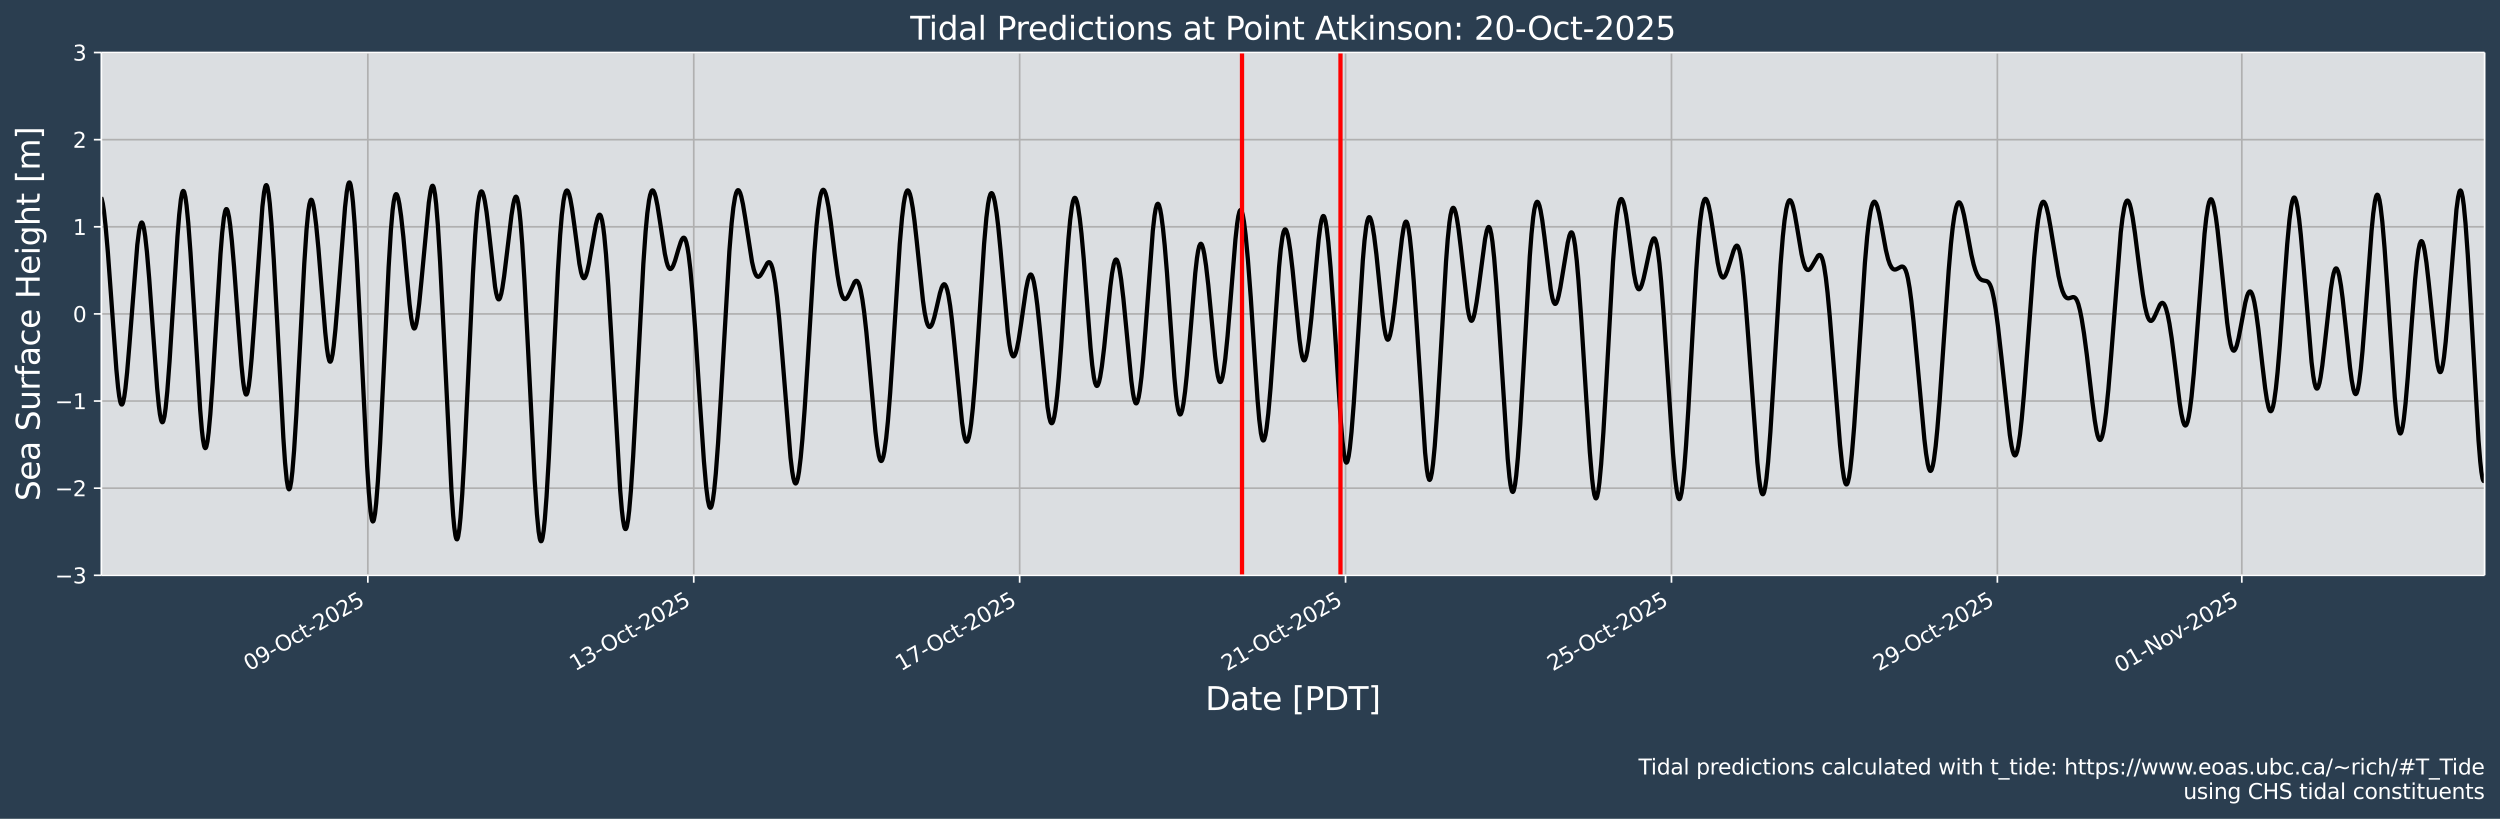 <?xml version="1.0" encoding="UTF-8"?>
<!DOCTYPE svg  PUBLIC '-//W3C//DTD SVG 1.1//EN'  'http://www.w3.org/Graphics/SVG/1.1/DTD/svg11.dtd'>
<svg width="1170.7pt" height="383.43pt" version="1.1" viewBox="0 0 1170.7 383.43" xmlns="http://www.w3.org/2000/svg" xmlns:xlink="http://www.w3.org/1999/xlink">
 <defs>
  <style type="text/css">*{stroke-linejoin: round; stroke-linecap: butt}</style>
 </defs>
 <g id="figure_1">
  <g id="patch_1">
   <path d="m0 383.43h1170.7v-383.43h-1170.7z" fill="#2b3e50"/>
  </g>
  <g id="axes_1">
   <g id="patch_2">
    <path d="m47.459 269.4h1116v-244.8h-1116z" fill="#dbdee1"/>
   </g>
   <g id="matplotlib.axis_1">
    <g id="xtick_1">
     <g id="line2d_1">
      <path d="m172.25 269.4v-244.8" clip-path="url(#p221ceba62b)" fill="none" stroke="#b0b0b0" stroke-linecap="square" stroke-width=".8"/>
     </g>
     <g id="line2d_2">
      <defs>
       <path id="m3fd76a25b7" d="m0 0v3.5" stroke="#fff" stroke-width=".8"/>
      </defs>
      <use x="172.254" y="269.398" fill="#ffffff" stroke="#ffffff" stroke-width=".8" xlink:href="#m3fd76a25b7"/>
     </g>
     <g id="text_1">
      <!-- 09-Oct-2025 -->
      <g transform="translate(116.69 314.46) rotate(-30) scale(.1 -.1)" fill="#fff">
       <defs>
        <path id="DejaVuSans-30" transform="scale(.016)" d="m2034 4250q-487 0-733-480-245-479-245-1442 0-959 245-1439 246-480 733-480 491 0 736 480 246 480 246 1439 0 963-246 1442-245 480-736 480zm0 500q785 0 1199-621 414-620 414-1801 0-1178-414-1799-414-620-1199-620-784 0-1198 620-414 621-414 1799 0 1181 414 1801 414 621 1198 621z"/>
        <path id="DejaVuSans-39" transform="scale(.016)" d="m703 97v575q238-113 481-172 244-59 479-59 625 0 954 420 330 420 377 1277-181-269-460-413-278-144-615-144-700 0-1108 423-408 424-408 1159 0 718 425 1152 425 435 1131 435 810 0 1236-621 427-620 427-1801 0-1103-524-1761-523-658-1407-658-238 0-482 47-243 47-506 141zm1256 1978q425 0 673 290 249 291 249 798 0 503-249 795-248 292-673 292t-673-292-248-795q0-507 248-798 248-290 673-290z"/>
        <path id="DejaVuSans-2d" transform="scale(.016)" d="m313 2009h1684v-512h-1684v512z"/>
        <path id="DejaVuSans-4f" transform="scale(.016)" d="m2522 4238q-688 0-1093-513-404-512-404-1397 0-881 404-1394 405-512 1093-512 687 0 1089 512 402 513 402 1394 0 885-402 1397-402 513-1089 513zm0 512q981 0 1568-658 588-658 588-1764 0-1103-588-1761-587-658-1568-658-984 0-1574 656-589 657-589 1763t589 1764q590 658 1574 658z"/>
        <path id="DejaVuSans-63" transform="scale(.016)" d="m3122 3366v-538q-244 135-489 202t-495 67q-560 0-870-355-309-354-309-995t309-996q310-354 870-354 250 0 495 67t489 202v-532q-241-112-499-168-257-57-548-57-791 0-1257 497-465 497-465 1341 0 856 470 1346 471 491 1290 491 265 0 518-55 253-54 491-163z"/>
        <path id="DejaVuSans-74" transform="scale(.016)" d="m1172 4494v-994h1184v-447h-1184v-1900q0-428 117-550t477-122h590v-481h-590q-666 0-919 248-253 249-253 905v1900h-422v447h422v994h578z"/>
        <path id="DejaVuSans-32" transform="scale(.016)" d="m1228 531h2203v-531h-2962v531q359 372 979 998 621 627 780 809 303 340 423 576 121 236 121 464 0 372-261 606-261 235-680 235-297 0-627-103-329-103-704-313v638q381 153 712 231 332 78 607 78 725 0 1156-363 431-362 431-968 0-288-108-546-107-257-392-607-78-91-497-524-418-433-1181-1211z"/>
        <path id="DejaVuSans-35" transform="scale(.016)" d="m691 4666h2478v-532h-1900v-1143q137 47 274 70 138 23 276 23 781 0 1237-428 457-428 457-1159 0-753-469-1171-469-417-1322-417-294 0-599 50-304 50-629 150v635q281-153 581-228t634-75q541 0 856 284 316 284 316 772 0 487-316 771-315 285-856 285-253 0-505-56-251-56-513-175v2344z"/>
       </defs>
       <use xlink:href="#DejaVuSans-30"/>
       <use transform="translate(63.623)" xlink:href="#DejaVuSans-39"/>
       <use transform="translate(127.25)" xlink:href="#DejaVuSans-2d"/>
       <use transform="translate(166.08)" xlink:href="#DejaVuSans-4f"/>
       <use transform="translate(244.79)" xlink:href="#DejaVuSans-63"/>
       <use transform="translate(299.77)" xlink:href="#DejaVuSans-74"/>
       <use transform="translate(338.98)" xlink:href="#DejaVuSans-2d"/>
       <use transform="translate(375.06)" xlink:href="#DejaVuSans-32"/>
       <use transform="translate(438.69)" xlink:href="#DejaVuSans-30"/>
       <use transform="translate(502.31)" xlink:href="#DejaVuSans-32"/>
       <use transform="translate(565.93)" xlink:href="#DejaVuSans-35"/>
      </g>
     </g>
    </g>
    <g id="xtick_2">
     <g id="line2d_3">
      <path d="m324.87 269.4v-244.8" clip-path="url(#p221ceba62b)" fill="none" stroke="#b0b0b0" stroke-linecap="square" stroke-width=".8"/>
     </g>
     <g id="line2d_4">
      <use x="324.87" y="269.398" fill="#ffffff" stroke="#ffffff" stroke-width=".8" xlink:href="#m3fd76a25b7"/>
     </g>
     <g id="text_2">
      <!-- 13-Oct-2025 -->
      <g transform="translate(269.31 314.46) rotate(-30) scale(.1 -.1)" fill="#fff">
       <defs>
        <path id="DejaVuSans-31" transform="scale(.016)" d="m794 531h1031v3560l-1122-225v575l1116 225h631v-4135h1031v-531h-2687v531z"/>
        <path id="DejaVuSans-33" transform="scale(.016)" d="m2597 2516q453-97 707-404 255-306 255-756 0-690-475-1069-475-378-1350-378-293 0-604 58t-642 174v609q262-153 574-231 313-78 654-78 593 0 904 234t311 681q0 413-289 645-289 233-804 233h-544v519h569q465 0 712 186t247 536q0 359-255 551-254 193-729 193-260 0-557-57-297-56-653-174v562q360 100 674 150t592 50q719 0 1137-327 419-326 419-882 0-388-222-655t-631-370z"/>
       </defs>
       <use xlink:href="#DejaVuSans-31"/>
       <use transform="translate(63.623)" xlink:href="#DejaVuSans-33"/>
       <use transform="translate(127.25)" xlink:href="#DejaVuSans-2d"/>
       <use transform="translate(166.08)" xlink:href="#DejaVuSans-4f"/>
       <use transform="translate(244.79)" xlink:href="#DejaVuSans-63"/>
       <use transform="translate(299.77)" xlink:href="#DejaVuSans-74"/>
       <use transform="translate(338.98)" xlink:href="#DejaVuSans-2d"/>
       <use transform="translate(375.06)" xlink:href="#DejaVuSans-32"/>
       <use transform="translate(438.69)" xlink:href="#DejaVuSans-30"/>
       <use transform="translate(502.31)" xlink:href="#DejaVuSans-32"/>
       <use transform="translate(565.93)" xlink:href="#DejaVuSans-35"/>
      </g>
     </g>
    </g>
    <g id="xtick_3">
     <g id="line2d_5">
      <path d="m477.49 269.4v-244.8" clip-path="url(#p221ceba62b)" fill="none" stroke="#b0b0b0" stroke-linecap="square" stroke-width=".8"/>
     </g>
     <g id="line2d_6">
      <use x="477.485" y="269.398" fill="#ffffff" stroke="#ffffff" stroke-width=".8" xlink:href="#m3fd76a25b7"/>
     </g>
     <g id="text_3">
      <!-- 17-Oct-2025 -->
      <g transform="translate(421.92 314.46) rotate(-30) scale(.1 -.1)" fill="#fff">
       <defs>
        <path id="DejaVuSans-37" transform="scale(.016)" d="m525 4666h3e3v-269l-1694-4397h-659l1594 4134h-2241v532z"/>
       </defs>
       <use xlink:href="#DejaVuSans-31"/>
       <use transform="translate(63.623)" xlink:href="#DejaVuSans-37"/>
       <use transform="translate(127.25)" xlink:href="#DejaVuSans-2d"/>
       <use transform="translate(166.08)" xlink:href="#DejaVuSans-4f"/>
       <use transform="translate(244.79)" xlink:href="#DejaVuSans-63"/>
       <use transform="translate(299.77)" xlink:href="#DejaVuSans-74"/>
       <use transform="translate(338.98)" xlink:href="#DejaVuSans-2d"/>
       <use transform="translate(375.06)" xlink:href="#DejaVuSans-32"/>
       <use transform="translate(438.69)" xlink:href="#DejaVuSans-30"/>
       <use transform="translate(502.31)" xlink:href="#DejaVuSans-32"/>
       <use transform="translate(565.93)" xlink:href="#DejaVuSans-35"/>
      </g>
     </g>
    </g>
    <g id="xtick_4">
     <g id="line2d_7">
      <path d="m630.1 269.4v-244.8" clip-path="url(#p221ceba62b)" fill="none" stroke="#b0b0b0" stroke-linecap="square" stroke-width=".8"/>
     </g>
     <g id="line2d_8">
      <use x="630.1" y="269.398" fill="#ffffff" stroke="#ffffff" stroke-width=".8" xlink:href="#m3fd76a25b7"/>
     </g>
     <g id="text_4">
      <!-- 21-Oct-2025 -->
      <g transform="translate(574.54 314.46) rotate(-30) scale(.1 -.1)" fill="#fff">
       <use xlink:href="#DejaVuSans-32"/>
       <use transform="translate(63.623)" xlink:href="#DejaVuSans-31"/>
       <use transform="translate(127.25)" xlink:href="#DejaVuSans-2d"/>
       <use transform="translate(166.08)" xlink:href="#DejaVuSans-4f"/>
       <use transform="translate(244.79)" xlink:href="#DejaVuSans-63"/>
       <use transform="translate(299.77)" xlink:href="#DejaVuSans-74"/>
       <use transform="translate(338.98)" xlink:href="#DejaVuSans-2d"/>
       <use transform="translate(375.06)" xlink:href="#DejaVuSans-32"/>
       <use transform="translate(438.69)" xlink:href="#DejaVuSans-30"/>
       <use transform="translate(502.31)" xlink:href="#DejaVuSans-32"/>
       <use transform="translate(565.93)" xlink:href="#DejaVuSans-35"/>
      </g>
     </g>
    </g>
    <g id="xtick_5">
     <g id="line2d_9">
      <path d="m782.72 269.4v-244.8" clip-path="url(#p221ceba62b)" fill="none" stroke="#b0b0b0" stroke-linecap="square" stroke-width=".8"/>
     </g>
     <g id="line2d_10">
      <use x="782.716" y="269.398" fill="#ffffff" stroke="#ffffff" stroke-width=".8" xlink:href="#m3fd76a25b7"/>
     </g>
     <g id="text_5">
      <!-- 25-Oct-2025 -->
      <g transform="translate(727.15 314.46) rotate(-30) scale(.1 -.1)" fill="#fff">
       <use xlink:href="#DejaVuSans-32"/>
       <use transform="translate(63.623)" xlink:href="#DejaVuSans-35"/>
       <use transform="translate(127.25)" xlink:href="#DejaVuSans-2d"/>
       <use transform="translate(166.08)" xlink:href="#DejaVuSans-4f"/>
       <use transform="translate(244.79)" xlink:href="#DejaVuSans-63"/>
       <use transform="translate(299.77)" xlink:href="#DejaVuSans-74"/>
       <use transform="translate(338.98)" xlink:href="#DejaVuSans-2d"/>
       <use transform="translate(375.06)" xlink:href="#DejaVuSans-32"/>
       <use transform="translate(438.69)" xlink:href="#DejaVuSans-30"/>
       <use transform="translate(502.31)" xlink:href="#DejaVuSans-32"/>
       <use transform="translate(565.93)" xlink:href="#DejaVuSans-35"/>
      </g>
     </g>
    </g>
    <g id="xtick_6">
     <g id="line2d_11">
      <path d="m935.33 269.4v-244.8" clip-path="url(#p221ceba62b)" fill="none" stroke="#b0b0b0" stroke-linecap="square" stroke-width=".8"/>
     </g>
     <g id="line2d_12">
      <use x="935.331" y="269.398" fill="#ffffff" stroke="#ffffff" stroke-width=".8" xlink:href="#m3fd76a25b7"/>
     </g>
     <g id="text_6">
      <!-- 29-Oct-2025 -->
      <g transform="translate(879.77 314.46) rotate(-30) scale(.1 -.1)" fill="#fff">
       <use xlink:href="#DejaVuSans-32"/>
       <use transform="translate(63.623)" xlink:href="#DejaVuSans-39"/>
       <use transform="translate(127.25)" xlink:href="#DejaVuSans-2d"/>
       <use transform="translate(166.08)" xlink:href="#DejaVuSans-4f"/>
       <use transform="translate(244.79)" xlink:href="#DejaVuSans-63"/>
       <use transform="translate(299.77)" xlink:href="#DejaVuSans-74"/>
       <use transform="translate(338.98)" xlink:href="#DejaVuSans-2d"/>
       <use transform="translate(375.06)" xlink:href="#DejaVuSans-32"/>
       <use transform="translate(438.69)" xlink:href="#DejaVuSans-30"/>
       <use transform="translate(502.31)" xlink:href="#DejaVuSans-32"/>
       <use transform="translate(565.93)" xlink:href="#DejaVuSans-35"/>
      </g>
     </g>
    </g>
    <g id="xtick_7">
     <g id="line2d_13">
      <path d="m1049.8 269.4v-244.8" clip-path="url(#p221ceba62b)" fill="none" stroke="#b0b0b0" stroke-linecap="square" stroke-width=".8"/>
     </g>
     <g id="line2d_14">
      <use x="1049.793" y="269.398" fill="#ffffff" stroke="#ffffff" stroke-width=".8" xlink:href="#m3fd76a25b7"/>
     </g>
     <g id="text_7">
      <!-- 01-Nov-2025 -->
      <g transform="translate(992.77 315.3) rotate(-30) scale(.1 -.1)" fill="#fff">
       <defs>
        <path id="DejaVuSans-4e" transform="scale(.016)" d="m628 4666h850l2069-3903v3903h612v-4666h-850l-2068 3903v-3903h-613v4666z"/>
        <path id="DejaVuSans-6f" transform="scale(.016)" d="m1959 3097q-462 0-731-361t-269-989 267-989q268-361 733-361 460 0 728 362 269 363 269 988 0 622-269 986-268 364-728 364zm0 487q750 0 1178-488 429-487 429-1349 0-859-429-1349-428-489-1178-489-753 0-1180 489-426 490-426 1349 0 862 426 1349 427 488 1180 488z"/>
        <path id="DejaVuSans-76" transform="scale(.016)" d="m191 3500h609l1094-2937 1094 2937h609l-1313-3500h-781l-1312 3500z"/>
       </defs>
       <use xlink:href="#DejaVuSans-30"/>
       <use transform="translate(63.623)" xlink:href="#DejaVuSans-31"/>
       <use transform="translate(127.25)" xlink:href="#DejaVuSans-2d"/>
       <use transform="translate(163.33)" xlink:href="#DejaVuSans-4e"/>
       <use transform="translate(238.13)" xlink:href="#DejaVuSans-6f"/>
       <use transform="translate(299.32)" xlink:href="#DejaVuSans-76"/>
       <use transform="translate(355.87)" xlink:href="#DejaVuSans-2d"/>
       <use transform="translate(391.96)" xlink:href="#DejaVuSans-32"/>
       <use transform="translate(455.58)" xlink:href="#DejaVuSans-30"/>
       <use transform="translate(519.2)" xlink:href="#DejaVuSans-32"/>
       <use transform="translate(582.82)" xlink:href="#DejaVuSans-35"/>
      </g>
     </g>
    </g>
    <g id="text_8">
     <!-- Date [PDT] -->
     <g transform="translate(564.42 332.5) scale(.15 -.15)" fill="#fff">
      <defs>
       <path id="BitstreamVeraSans-Roman-44" transform="scale(.016)" d="m1259 4147v-3628h763q966 0 1414 437 448 438 448 1382 0 937-448 1373t-1414 436h-763zm-631 519h1297q1356 0 1990-564 635-564 635-1764 0-1207-638-1773-637-565-1987-565h-1297v4666z"/>
       <path id="BitstreamVeraSans-Roman-61" transform="scale(.016)" d="m2194 1759q-697 0-966-159t-269-544q0-306 202-486 202-179 548-179 479 0 768 339t289 901v128h-572zm1147 238v-1997h-575v531q-197-318-491-470t-719-152q-537 0-855 302-317 302-317 808 0 590 395 890 396 300 1180 300h807v57q0 397-261 614t-733 217q-300 0-585-72-284-72-546-216v532q315 122 612 182 297 61 578 61 760 0 1135-394 375-393 375-1193z"/>
       <path id="BitstreamVeraSans-Roman-74" transform="scale(.016)" d="m1172 4494v-994h1184v-447h-1184v-1900q0-428 117-550t477-122h590v-481h-590q-666 0-919 248-253 249-253 905v1900h-422v447h422v994h578z"/>
       <path id="BitstreamVeraSans-Roman-65" transform="scale(.016)" d="m3597 1894v-281h-2644q38-594 358-905t892-311q331 0 642 81t618 244v-544q-310-131-635-200t-659-69q-838 0-1327 487-489 488-489 1320 0 859 464 1363 464 505 1252 505 706 0 1117-455 411-454 411-1235zm-575 169q-6 471-264 752-258 282-683 282-481 0-770-272t-333-766l2050 4z"/>
       <path id="BitstreamVeraSans-Roman-5b" transform="scale(.016)" d="m550 4863h1325v-447h-750v-4813h750v-447h-1325v5707z"/>
       <path id="BitstreamVeraSans-Roman-50" transform="scale(.016)" d="m1259 4147v-1753h794q441 0 681 228 241 228 241 650 0 419-241 647-240 228-681 228h-794zm-631 519h1425q785 0 1186-355 402-355 402-1039 0-691-402-1044-401-353-1186-353h-794v-1875h-631v4666z"/>
       <path id="BitstreamVeraSans-Roman-54" transform="scale(.016)" d="m-19 4666h3947v-532h-1656v-4134h-634v4134h-1657v532z"/>
       <path id="BitstreamVeraSans-Roman-5d" transform="scale(.016)" d="m1947 4863v-5707h-1325v447h747v4813h-747v447h1325z"/>
      </defs>
      <use xlink:href="#BitstreamVeraSans-Roman-44"/>
      <use transform="translate(77.002)" xlink:href="#BitstreamVeraSans-Roman-61"/>
      <use transform="translate(138.28)" xlink:href="#BitstreamVeraSans-Roman-74"/>
      <use transform="translate(177.49)" xlink:href="#BitstreamVeraSans-Roman-65"/>
      <use transform="translate(239.01)" xlink:href="#BitstreamVeraSans-Roman-20"/>
      <use transform="translate(270.8)" xlink:href="#BitstreamVeraSans-Roman-5b"/>
      <use transform="translate(309.81)" xlink:href="#BitstreamVeraSans-Roman-50"/>
      <use transform="translate(370.12)" xlink:href="#BitstreamVeraSans-Roman-44"/>
      <use transform="translate(447.12)" xlink:href="#BitstreamVeraSans-Roman-54"/>
      <use transform="translate(508.2)" xlink:href="#BitstreamVeraSans-Roman-5d"/>
     </g>
    </g>
   </g>
   <g id="matplotlib.axis_2">
    <g id="ytick_1">
     <g id="line2d_15">
      <path d="m47.459 269.4h1116" clip-path="url(#p221ceba62b)" fill="none" stroke="#b0b0b0" stroke-linecap="square" stroke-width=".8"/>
     </g>
     <g id="line2d_16">
      <defs>
       <path id="m173e72091a" d="m0 0h-3.5" stroke="#fff" stroke-width=".8"/>
      </defs>
      <use x="47.459" y="269.398" fill="#ffffff" stroke="#ffffff" stroke-width=".8" xlink:href="#m173e72091a"/>
     </g>
     <g id="text_9">
      <!-- −3 -->
      <g transform="translate(25.717 273.2) scale(.1 -.1)" fill="#fff">
       <defs>
        <path id="DejaVuSans-2212" transform="scale(.016)" d="m678 2272h4006v-531h-4006v531z"/>
       </defs>
       <use xlink:href="#DejaVuSans-2212"/>
       <use transform="translate(83.789)" xlink:href="#DejaVuSans-33"/>
      </g>
     </g>
    </g>
    <g id="ytick_2">
     <g id="line2d_17">
      <path d="m47.459 228.6h1116" clip-path="url(#p221ceba62b)" fill="none" stroke="#b0b0b0" stroke-linecap="square" stroke-width=".8"/>
     </g>
     <g id="line2d_18">
      <use x="47.459" y="228.598" fill="#ffffff" stroke="#ffffff" stroke-width=".8" xlink:href="#m173e72091a"/>
     </g>
     <g id="text_10">
      <!-- −2 -->
      <g transform="translate(25.717 232.4) scale(.1 -.1)" fill="#fff">
       <use xlink:href="#DejaVuSans-2212"/>
       <use transform="translate(83.789)" xlink:href="#DejaVuSans-32"/>
      </g>
     </g>
    </g>
    <g id="ytick_3">
     <g id="line2d_19">
      <path d="m47.459 187.8h1116" clip-path="url(#p221ceba62b)" fill="none" stroke="#b0b0b0" stroke-linecap="square" stroke-width=".8"/>
     </g>
     <g id="line2d_20">
      <use x="47.459" y="187.798" fill="#ffffff" stroke="#ffffff" stroke-width=".8" xlink:href="#m173e72091a"/>
     </g>
     <g id="text_11">
      <!-- −1 -->
      <g transform="translate(25.717 191.6) scale(.1 -.1)" fill="#fff">
       <use xlink:href="#DejaVuSans-2212"/>
       <use transform="translate(83.789)" xlink:href="#DejaVuSans-31"/>
      </g>
     </g>
    </g>
    <g id="ytick_4">
     <g id="line2d_21">
      <path d="m47.459 147h1116" clip-path="url(#p221ceba62b)" fill="none" stroke="#b0b0b0" stroke-linecap="square" stroke-width=".8"/>
     </g>
     <g id="line2d_22">
      <use x="47.459" y="146.998" fill="#ffffff" stroke="#ffffff" stroke-width=".8" xlink:href="#m173e72091a"/>
     </g>
     <g id="text_12">
      <!-- 0 -->
      <g transform="translate(34.097 150.8) scale(.1 -.1)" fill="#fff">
       <use xlink:href="#DejaVuSans-30"/>
      </g>
     </g>
    </g>
    <g id="ytick_5">
     <g id="line2d_23">
      <path d="m47.459 106.2h1116" clip-path="url(#p221ceba62b)" fill="none" stroke="#b0b0b0" stroke-linecap="square" stroke-width=".8"/>
     </g>
     <g id="line2d_24">
      <use x="47.459" y="106.198" fill="#ffffff" stroke="#ffffff" stroke-width=".8" xlink:href="#m173e72091a"/>
     </g>
     <g id="text_13">
      <!-- 1 -->
      <g transform="translate(34.097 110) scale(.1 -.1)" fill="#fff">
       <use xlink:href="#DejaVuSans-31"/>
      </g>
     </g>
    </g>
    <g id="ytick_6">
     <g id="line2d_25">
      <path d="m47.459 65.398h1116" clip-path="url(#p221ceba62b)" fill="none" stroke="#b0b0b0" stroke-linecap="square" stroke-width=".8"/>
     </g>
     <g id="line2d_26">
      <use x="47.459" y="65.398" fill="#ffffff" stroke="#ffffff" stroke-width=".8" xlink:href="#m173e72091a"/>
     </g>
     <g id="text_14">
      <!-- 2 -->
      <g transform="translate(34.097 69.197) scale(.1 -.1)" fill="#fff">
       <use xlink:href="#DejaVuSans-32"/>
      </g>
     </g>
    </g>
    <g id="ytick_7">
     <g id="line2d_27">
      <path d="m47.459 24.598h1116" clip-path="url(#p221ceba62b)" fill="none" stroke="#b0b0b0" stroke-linecap="square" stroke-width=".8"/>
     </g>
     <g id="line2d_28">
      <use x="47.459" y="24.598" fill="#ffffff" stroke="#ffffff" stroke-width=".8" xlink:href="#m173e72091a"/>
     </g>
     <g id="text_15">
      <!-- 3 -->
      <g transform="translate(34.097 28.397) scale(.1 -.1)" fill="#fff">
       <use xlink:href="#DejaVuSans-33"/>
      </g>
     </g>
    </g>
    <g id="text_16">
     <!-- Sea Surface Height [m] -->
     <g transform="translate(18.598 234.64) rotate(-90) scale(.15 -.15)" fill="#fff">
      <defs>
       <path id="BitstreamVeraSans-Roman-53" transform="scale(.016)" d="m3425 4513v-616q-359 172-678 256-319 85-616 85-515 0-795-200t-280-569q0-310 186-468 186-157 705-254l381-78q706-135 1042-474t336-907q0-679-455-1029-454-350-1332-350-331 0-705 75-373 75-773 222v650q384-215 753-325 369-109 725-109 540 0 834 212 294 213 294 607 0 343-211 537t-692 291l-385 75q-706 140-1022 440-315 300-315 835 0 619 436 975t1201 356q329 0 669-60 341-59 697-177z"/>
       <path id="BitstreamVeraSans-Roman-75" transform="scale(.016)" d="m544 1381v2119h575v-2097q0-497 193-746 194-248 582-248 465 0 735 297 271 297 271 810v1984h575v-3500h-575v538q-209-319-486-474-276-155-642-155-603 0-916 375-312 375-312 1097z"/>
       <path id="BitstreamVeraSans-Roman-72" transform="scale(.016)" d="m2631 2963q-97 56-211 82-114 27-251 27-488 0-749-317t-261-911v-1844h-578v3500h578v-544q182 319 472 473 291 155 707 155 59 0 131-8 72-7 159-23l3-590z"/>
       <path id="BitstreamVeraSans-Roman-66" transform="scale(.016)" d="m2375 4863v-479h-550q-309 0-430-125-120-125-120-450v-309h947v-447h-947v-3053h-578v3053h-550v447h550v244q0 584 272 851 272 268 862 268h544z"/>
       <path id="BitstreamVeraSans-Roman-63" transform="scale(.016)" d="m3122 3366v-538q-244 135-489 202t-495 67q-560 0-870-355-309-354-309-995t309-996q310-354 870-354 250 0 495 67t489 202v-532q-241-112-499-168-257-57-548-57-791 0-1257 497-465 497-465 1341 0 856 470 1346 471 491 1290 491 265 0 518-55 253-54 491-163z"/>
       <path id="BitstreamVeraSans-Roman-48" transform="scale(.016)" d="m628 4666h631v-1913h2294v1913h631v-4666h-631v2222h-2294v-2222h-631v4666z"/>
       <path id="BitstreamVeraSans-Roman-69" transform="scale(.016)" d="m603 3500h575v-3500h-575v3500zm0 1363h575v-729h-575v729z"/>
       <path id="BitstreamVeraSans-Roman-67" transform="scale(.016)" d="m2906 1791q0 625-258 968-257 344-723 344-462 0-720-344-258-343-258-968 0-622 258-966t720-344q466 0 723 344 258 344 258 966zm575-1357q0-893-397-1329-396-436-1215-436-303 0-572 45t-522 139v559q253-137 500-202 247-66 503-66 566 0 847 295t281 892v285q-178-310-456-463t-666-153q-643 0-1037 490-394 491-394 1301 0 812 394 1302 394 491 1037 491 388 0 666-153t456-462v531h575v-3066z"/>
       <path id="BitstreamVeraSans-Roman-68" transform="scale(.016)" d="m3513 2113v-2113h-575v2094q0 497-194 743-194 247-581 247-466 0-735-297-269-296-269-809v-1978h-578v4863h578v-1907q207 316 486 472 280 156 646 156 603 0 912-373 310-373 310-1098z"/>
       <path id="BitstreamVeraSans-Roman-6d" transform="scale(.016)" d="m3328 2828q216 388 516 572t706 184q547 0 844-383 297-382 297-1088v-2113h-578v2094q0 503-179 746-178 244-543 244-447 0-707-297-259-296-259-809v-1978h-578v2094q0 506-178 748t-550 242q-441 0-701-298-259-298-259-808v-1978h-578v3500h578v-544q197 322 472 475t653 153q382 0 649-194 267-193 395-562z"/>
      </defs>
      <use xlink:href="#BitstreamVeraSans-Roman-53"/>
      <use transform="translate(63.477)" xlink:href="#BitstreamVeraSans-Roman-65"/>
      <use transform="translate(125)" xlink:href="#BitstreamVeraSans-Roman-61"/>
      <use transform="translate(186.28)" xlink:href="#BitstreamVeraSans-Roman-20"/>
      <use transform="translate(218.07)" xlink:href="#BitstreamVeraSans-Roman-53"/>
      <use transform="translate(281.54)" xlink:href="#BitstreamVeraSans-Roman-75"/>
      <use transform="translate(344.92)" xlink:href="#BitstreamVeraSans-Roman-72"/>
      <use transform="translate(386.04)" xlink:href="#BitstreamVeraSans-Roman-66"/>
      <use transform="translate(421.24)" xlink:href="#BitstreamVeraSans-Roman-61"/>
      <use transform="translate(482.52)" xlink:href="#BitstreamVeraSans-Roman-63"/>
      <use transform="translate(537.5)" xlink:href="#BitstreamVeraSans-Roman-65"/>
      <use transform="translate(599.02)" xlink:href="#BitstreamVeraSans-Roman-20"/>
      <use transform="translate(630.81)" xlink:href="#BitstreamVeraSans-Roman-48"/>
      <use transform="translate(706.01)" xlink:href="#BitstreamVeraSans-Roman-65"/>
      <use transform="translate(767.53)" xlink:href="#BitstreamVeraSans-Roman-69"/>
      <use transform="translate(795.31)" xlink:href="#BitstreamVeraSans-Roman-67"/>
      <use transform="translate(858.79)" xlink:href="#BitstreamVeraSans-Roman-68"/>
      <use transform="translate(922.17)" xlink:href="#BitstreamVeraSans-Roman-74"/>
      <use transform="translate(961.38)" xlink:href="#BitstreamVeraSans-Roman-20"/>
      <use transform="translate(993.16)" xlink:href="#BitstreamVeraSans-Roman-5b"/>
      <use transform="translate(1032.2)" xlink:href="#BitstreamVeraSans-Roman-6d"/>
      <use transform="translate(1129.6)" xlink:href="#BitstreamVeraSans-Roman-5d"/>
     </g>
    </g>
   </g>
   <g id="line2d_29">
    <path d="m47.327 92.456 0.265 0.593 0.53 2.227 0.53 3.476 0.795 7.15 1.06 12.203 1.59 21.725 2.385 33.103 0.795 8.416 0.53 4.14 0.53 2.727 0.265 0.794 0.265 0.404 0.265 0.013 0.265-0.371 0.265-0.745 0.53-2.544 0.53-3.802 0.795-7.619 1.06-12.615 3.709-47.091 0.795-6.367 0.53-2.686 0.53-1.293 0.265-0.107 0.265 0.253 0.265 0.606 0.53 2.229 0.53 3.481 0.795 7.216 1.06 12.425 1.59 22.04 2.12 29.099 0.795 8.358 0.53 4.101 0.53 2.663 0.265 0.741 0.265 0.331 0.265-0.085 0.265-0.499 0.53-2.211 0.53-3.722 0.795-8.007 1.06-14.034 1.59-24.999 2.12-33.533 0.795-10.046 0.795-7.21 0.53-2.848 0.265-0.781 0.265-0.343 0.265 0.096 0.265 0.528 0.53 2.3 0.53 3.823 0.795 8.133 1.06 14.137 1.59 25.316 2.914 47.817 0.795 9.617 0.53 4.629 0.53 2.934 0.265 0.787 0.265 0.324 0.265-0.139 0.265-0.594 0.53-2.492 0.53-4.082 0.795-8.6 1.06-14.803 1.59-26.04 2.12-34.241 0.795-9.953 0.795-7.029 0.53-2.777 0.265-0.786 0.265-0.385 0.265 0.009 0.265 0.391 0.265 0.757 0.53 2.53 0.53 3.731 0.795 7.42 1.06 12.37 1.855 25.236 1.59 20.628 0.795 7.737 0.53 3.563 0.53 2.034 0.265 0.402 0.265-0.018 0.265-0.437 0.265-0.848 0.53-2.871 0.53-4.287 0.795-8.585 1.06-14.192 3.974-56.714 0.795-6.784 0.53-2.558 0.265-0.616 0.265-0.155 0.265 0.312 0.265 0.776 0.53 2.907 0.53 4.587 0.795 9.549 1.06 16.383 1.59 28.944 2.914 54.784 0.795 11.649 0.795 8.258 0.53 3.18 0.265 0.831 0.265 0.314 0.265-0.202 0.265-0.704 0.53-2.88 0.53-4.661 0.795-9.787 1.06-16.887 1.59-29.996 2.12-40.598 1.06-15.981 0.795-8.311 0.53-3.49 0.53-1.815 0.265-0.299 0.265 0.086 0.265 0.451 0.53 1.903 0.53 3.073 0.795 6.383 1.06 10.975 1.59 19.651 1.59 19.491 0.795 7.551 0.53 3.568 0.53 2.137 0.265 0.488 0.265 0.091 0.265-0.306 0.265-0.696 0.53-2.505 0.53-3.842 0.795-7.77 1.06-12.833 3.444-44.396 0.795-7.059 0.53-3.055 0.265-0.933 0.265-0.501 0.265-0.051 0.265 0.411 0.265 0.878 0.53 3.142 0.53 4.898 0.795 10.21 1.06 17.617 1.59 31.211 3.179 64.31 0.795 12.407 0.795 8.846 0.53 3.477 0.265 0.941 0.265 0.4 0.265-0.142 0.265-0.676 0.53-2.894 0.53-4.796 0.795-10.226 1.06-17.908 1.59-32.329 2.385-49.968 1.06-17.41 0.795-9.282 0.53-4.148 0.53-2.516 0.265-0.673 0.265-0.305 0.265 0.042 0.265 0.368 0.53 1.619 0.53 2.648 0.795 5.558 1.06 9.713 1.59 17.525 1.325 14.133 0.795 6.462 0.53 2.932 0.53 1.622 0.265 0.29 0.265-0.062 0.265-0.409 0.53-1.812 0.53-3.014 0.795-6.337 1.06-10.685 3.444-36.583 0.795-5.368 0.53-2.037 0.265-0.464 0.265-0.061 0.265 0.359 0.265 0.792 0.53 2.896 0.53 4.606 0.795 9.809 1.06 17.329 1.59 31.339 3.709 75.467 0.795 11.655 0.53 5.722 0.53 3.8 0.265 1.128 0.265 0.597 0.265 0.064 0.265-0.465 0.265-0.985 0.53-3.463 0.53-5.296 0.795-10.87 1.06-18.658 1.59-33.4 2.385-51.321 1.06-18.061 0.795-9.984 0.53-4.767 0.53-3.266 0.53-1.85 0.265-0.433 0.265-0.129 0.265 0.156 0.265 0.423 0.53 1.577 0.53 2.446 0.795 5.058 1.06 8.781 2.914 26.162 0.53 3.049 0.53 2.018 0.265 0.59 0.265 0.302 0.265 0.016 0.265-0.266 0.265-0.538 0.53-1.833 0.53-2.718 0.795-5.353 1.325-10.882 2.12-17.647 0.795-5.067 0.53-2.36 0.53-1.276 0.265-0.165 0.265 0.18 0.265 0.542 0.53 2.213 0.53 3.737 0.53 5.207 0.795 10.268 1.06 17.26 1.59 30.408 3.179 62.758 1.06 16.009 0.795 8.219 0.53 3.254 0.265 0.906 0.265 0.414 0.265-0.08 0.265-0.57 0.265-1.051 0.53-3.486 0.53-5.192 0.795-10.542 1.06-18.044 1.59-32.348 2.65-54.922 1.06-17.041 0.795-9.544 0.795-6.565 0.53-2.776 0.53-1.59 0.265-0.382 0.265-0.124 0.265 0.121 0.265 0.353 0.53 1.354 0.53 2.14 0.795 4.472 1.06 7.706 2.385 18.18 0.795 4.063 0.53 1.721 0.53 0.862 0.265 0.108 0.265-0.101 0.265-0.302 0.53-1.161 0.53-1.807 0.795-3.641 1.325-7.489 1.855-10.414 0.795-3.187 0.53-1.271 0.265-0.309 0.265-0.063 0.265 0.203 0.265 0.484 0.53 1.862 0.53 3.092 0.53 4.313 0.795 8.588 1.06 14.708 1.325 21.925 4.239 73.566 0.795 9.486 0.53 4.604 0.53 3.023 0.265 0.881 0.265 0.449 0.265 0.014 0.265-0.42 0.265-0.848 0.53-2.938 0.53-4.489 0.795-9.283 1.06-16.158 1.325-24.256 3.444-65.75 1.06-15.166 0.795-8.535 0.795-5.978 0.53-2.604 0.53-1.562 0.265-0.412 0.265-0.178 0.265 0.047 0.265 0.261 0.53 1.124 0.53 1.85 0.795 3.917 1.06 6.721 2.385 15.743 0.795 3.728 0.53 1.761 0.53 1.135 0.53 0.512 0.265 0.033 0.265-0.106 0.53-0.592 0.53-1.029 0.795-2.162 1.59-5.398 1.06-3.317 0.53-1.215 0.53-0.73 0.265-0.138 0.265 0.037 0.265 0.227 0.265 0.432 0.53 1.52 0.53 2.443 0.53 3.381 0.795 6.757 1.06 11.753 1.325 17.986 2.12 32.742 1.855 27.359 1.06 12.11 0.795 6.213 0.53 2.478 0.265 0.7 0.265 0.331 0.265-0.041 0.265-0.413 0.265-0.78 0.53-2.628 0.53-3.966 0.795-8.166 1.06-14.228 1.325-21.532 3.974-68.423 1.06-13.109 0.795-7.233 0.795-4.912 0.53-2.018 0.53-1.065 0.265-0.195 0.265 0.019 0.265 0.224 0.53 1.02 0.53 1.711 0.795 3.657 1.06 6.377 3.179 20.554 0.795 3.439 0.53 1.649 0.53 1.124 0.53 0.625 0.53 0.173 0.53-0.217 0.53-0.54 0.795-1.258 2.385-4.381 0.53-0.43 0.265-0.052 0.265 0.076 0.265 0.217 0.53 0.899 0.53 1.575 0.53 2.287 0.795 4.772 0.795 6.295 1.06 10.461 1.325 15.638 3.974 49.261 0.795 6.558 0.53 3.077 0.53 1.898 0.265 0.482 0.265 0.164 0.265-0.156 0.265-0.474 0.53-1.882 0.53-3.065 0.795-6.6 0.795-8.663 1.06-14.13 1.325-20.714 3.179-51.918 1.06-13.291 0.795-7.524 0.795-5.251 0.53-2.24 0.53-1.272 0.265-0.289 0.265-0.068 0.265 0.144 0.265 0.348 0.53 1.269 0.53 1.972 0.795 4.107 1.06 7.188 1.855 14.944 1.325 9.898 0.795 4.689 0.795 3.452 0.53 1.583 0.53 1.029 0.53 0.513 0.53 0.046 0.53-0.365 0.53-0.714 0.795-1.573 2.385-5.273 0.53-0.539 0.265-0.098 0.265 0.032 0.265 0.171 0.53 0.789 0.53 1.42 0.53 2.075 0.795 4.331 0.795 5.723 1.06 9.538 1.325 14.216 2.914 32.336 0.795 6.624 0.795 4.656 0.53 1.806 0.265 0.484 0.265 0.197 0.265-0.091 0.265-0.377 0.53-1.599 0.53-2.68 0.795-5.89 0.795-7.897 1.06-13.208 1.325-19.876 3.179-50.057 1.06-12.261 0.795-6.591 0.53-3.069 0.53-2.014 0.53-0.993 0.265-0.13 0.265 0.104 0.265 0.33 0.53 1.302 0.53 2.103 0.795 4.508 0.795 5.923 1.06 9.596 2.914 27.861 0.795 5.478 0.795 3.881 0.53 1.664 0.53 0.946 0.265 0.216 0.265 0.053 0.265-0.104 0.53-0.646 0.53-1.174 0.795-2.583 1.06-4.473 1.59-6.916 0.795-2.558 0.53-1.085 0.53-0.476 0.265 0.013 0.265 0.19 0.53 0.929 0.53 1.674 0.53 2.413 0.795 4.935 0.795 6.342 1.06 10.171 3.709 38.076 0.795 5.248 0.53 2.305 0.53 1.236 0.265 0.199 0.265-0.083 0.265-0.366 0.53-1.567 0.53-2.645 0.53-3.664 0.795-7.259 1.06-12.585 1.325-19.365 2.914-45.136 1.06-12.201 0.795-6.407 0.53-2.846 0.53-1.702 0.265-0.432 0.265-0.162 0.265 0.1 0.265 0.352 0.53 1.424 0.53 2.318 0.795 4.995 0.795 6.613 1.06 10.896 3.444 38.569 0.795 5.819 0.53 2.718 0.53 1.759 0.53 0.821 0.265 0.074 0.265-0.139 0.265-0.344 0.53-1.261 0.53-1.957 0.795-4.045 1.06-6.924 2.385-16.683 0.795-4 0.53-1.805 0.53-0.996 0.265-0.173 0.265 0.05 0.265 0.275 0.53 1.221 0.53 2.089 0.795 4.626 0.795 6.16 1.06 10.019 3.709 37.574 0.795 4.864 0.53 1.949 0.265 0.55 0.265 0.257 0.265-0.038 0.265-0.332 0.265-0.624 0.53-2.102 0.53-3.187 0.795-6.643 0.795-8.615 1.06-13.984 2.12-32.339 1.325-18.527 0.795-8.71 0.795-6.217 0.53-2.616 0.53-1.373 0.265-0.231 0.265 0.063 0.265 0.346 0.53 1.495 0.53 2.483 0.795 5.369 0.795 7.1 1.06 11.757 1.59 20.974 1.59 20.623 0.795 8.157 0.795 5.832 0.53 2.434 0.53 1.254 0.265 0.197 0.265-0.077 0.265-0.341 0.53-1.423 0.53-2.324 0.795-4.947 1.06-8.774 1.59-15.843 1.325-12.811 0.795-6.158 0.795-4.296 0.53-1.636 0.265-0.427 0.265-0.163 0.265 0.098 0.265 0.356 0.53 1.451 0.53 2.367 0.795 5.044 1.06 8.946 1.325 13.583 2.385 24.87 0.795 5.963 0.53 2.737 0.53 1.589 0.265 0.34 0.265 0.033 0.265-0.274 0.265-0.575 0.53-2.023 0.53-3.114 0.795-6.488 0.795-8.342 1.06-13.367 3.444-46.556 0.795-7.072 0.53-3.201 0.53-1.89 0.265-0.448 0.265-0.121 0.265 0.198 0.265 0.506 0.53 1.883 0.53 2.942 0.795 6.126 0.795 7.859 1.06 12.716 1.59 22.575 1.855 26.239 0.795 8.628 0.53 4.274 0.53 2.931 0.53 1.544 0.265 0.259 0.265-0.072 0.265-0.39 0.53-1.673 0.53-2.755 0.795-5.874 0.795-7.612 1.325-15.465 2.65-32.38 0.795-7.001 0.53-3.372 0.53-2.22 0.53-1.041 0.265-0.086 0.265 0.194 0.265 0.462 0.53 1.676 0.53 2.579 0.795 5.299 1.06 9.167 1.325 13.719 1.855 19.452 0.795 6.436 0.53 3.093 0.53 1.948 0.265 0.516 0.265 0.205 0.265-0.106 0.265-0.411 0.53-1.697 0.53-2.777 0.795-5.912 1.06-10.475 1.325-15.957 2.385-29.552 0.795-7.269 0.53-3.455 0.53-2.163 0.265-0.571 0.265-0.226 0.265 0.116 0.265 0.451 0.53 1.864 0.53 3.043 0.795 6.453 1.06 11.383 1.325 17.535 1.855 28.392 1.325 19.502 0.795 9.35 0.795 6.488 0.53 2.463 0.265 0.65 0.265 0.264 0.265-0.112 0.265-0.476 0.53-1.98 0.53-3.221 0.795-6.819 1.06-12.025 1.325-18.374 2.65-38.081 0.795-8.444 0.795-5.861 0.53-2.334 0.53-1.077 0.265-0.086 0.265 0.199 0.265 0.469 0.53 1.687 0.53 2.575 0.795 5.259 1.06 9.069 1.59 16.35 1.59 15.794 0.795 5.769 0.53 2.564 0.53 1.389 0.265 0.238 0.265-0.065 0.265-0.361 0.53-1.564 0.53-2.584 0.795-5.471 1.06-9.543 1.59-17.217 1.855-19.839 0.795-6.27 0.53-2.845 0.53-1.574 0.265-0.278 0.265 0.07 0.265 0.417 0.53 1.848 0.53 3.119 0.795 6.745 1.06 11.985 1.325 18.241 2.12 33.338 1.325 19.98 0.795 9.638 0.795 6.717 0.53 2.532 0.265 0.646 0.265 0.231 0.265-0.177 0.265-0.576 0.53-2.281 0.53-3.659 0.795-7.665 1.06-13.411 1.325-20.339 2.914-46.545 0.795-9.303 0.795-6.564 0.53-2.735 0.53-1.44 0.265-0.257 0.265 0.034 0.265 0.31 0.53 1.381 0.53 2.287 0.795 4.859 1.06 8.589 1.59 15.661 1.325 12.837 0.795 6.056 0.53 2.9 0.53 1.817 0.265 0.48 0.265 0.191 0.265-0.093 0.265-0.369 0.53-1.512 0.53-2.433 0.795-5.045 1.06-8.582 1.855-17.502 1.325-11.646 0.795-5.095 0.53-2.129 0.265-0.613 0.265-0.29 0.265 0.044 0.265 0.384 0.265 0.725 0.53 2.452 0.53 3.711 0.795 7.615 1.06 13.079 1.325 19.351 3.974 60.727 0.795 7.74 0.53 3.305 0.53 1.647 0.265 0.183 0.265-0.242 0.265-0.658 0.53-2.512 0.53-3.974 0.795-8.301 1.06-14.467 1.325-21.799 2.914-50.233 0.795-10.502 0.795-7.814 0.53-3.573 0.53-2.264 0.265-0.659 0.265-0.358 0.265-0.071 0.265 0.2 0.265 0.457 0.53 1.62 0.53 2.461 0.795 5.022 1.06 8.631 3.179 28.299 0.53 3.028 0.53 2.063 0.53 1.022 0.265 0.117 0.265-0.138 0.265-0.384 0.53-1.45 0.53-2.247 0.795-4.54 1.06-7.52 2.914-22.07 0.795-3.903 0.53-1.41 0.265-0.279 0.265 0.028 0.265 0.346 0.265 0.671 0.53 2.318 0.53 3.577 0.795 7.479 1.06 13.076 1.325 19.517 3.974 61.485 0.795 8.485 0.53 3.967 0.53 2.396 0.265 0.573 0.265 0.152 0.265-0.278 0.265-0.698 0.53-2.609 0.53-4.113 0.795-8.606 1.06-15.035 1.325-22.623 3.179-56.347 0.795-10.496 0.795-7.804 0.53-3.606 0.53-2.347 0.53-1.155 0.265-0.16 0.265 0.101 0.265 0.348 0.53 1.381 0.53 2.206 0.795 4.631 1.06 8.079 2.914 24.25 0.795 4.226 0.53 1.735 0.53 0.809 0.265 0.061 0.265-0.16 0.265-0.369 0.53-1.312 0.53-1.972 0.795-3.9 1.325-8.003 2.12-12.945 0.795-3.331 0.53-1.243 0.265-0.258 0.265 0.011 0.265 0.295 0.265 0.591 0.53 2.093 0.53 3.301 0.795 7.051 0.795 9.167 1.325 18.514 2.385 37.782 1.59 23.935 1.06 12.514 0.53 4.524 0.53 3.106 0.53 1.528 0.265 0.152 0.265-0.26 0.265-0.67 0.53-2.532 0.53-4.029 0.795-8.51 1.06-15.004 1.325-22.69 3.179-57.045 1.06-14.175 0.795-7.652 0.53-3.595 0.53-2.421 0.53-1.311 0.265-0.266 0.265-0.021 0.265 0.212 0.53 1.079 0.53 1.877 0.795 4.112 1.06 7.346 2.65 20.208 0.795 4.172 0.53 1.869 0.53 1.083 0.265 0.247 0.265 0.057 0.265-0.124 0.53-0.75 0.53-1.331 0.795-2.838 1.06-4.778 2.12-10.028 0.795-2.707 0.53-1.052 0.265-0.233 0.265-0.011 0.265 0.23 0.265 0.485 0.53 1.777 0.53 2.883 0.795 6.33 0.795 8.438 1.06 13.687 1.855 27.605 2.65 39.391 1.06 12.026 0.795 6.104 0.53 2.336 0.265 0.606 0.265 0.22 0.265-0.169 0.265-0.557 0.53-2.255 0.53-3.704 0.795-7.988 0.795-10.42 1.06-16.684 2.12-38.109 1.59-27.235 1.06-14.643 0.795-8.322 0.795-5.848 0.53-2.551 0.53-1.535 0.265-0.408 0.265-0.181 0.265 0.037 0.265 0.247 0.53 1.085 0.53 1.812 0.795 3.896 1.06 6.811 2.385 16.082 0.795 3.701 0.53 1.697 0.53 1.05 0.53 0.422 0.265-0.009 0.53-0.413 0.53-0.867 0.795-1.95 1.06-3.348 1.855-6.022 0.795-1.748 0.53-0.547 0.265-0.03 0.265 0.157 0.265 0.36 0.53 1.386 0.53 2.334 0.53 3.307 0.795 6.696 1.06 11.633 1.325 17.398 4.239 58.201 0.795 7.629 0.53 3.728 0.53 2.462 0.265 0.721 0.265 0.368 0.265 0.011 0.265-0.348 0.265-0.704 0.53-2.455 0.53-3.782 0.795-7.901 1.06-13.917 1.325-21.07 3.444-57.25 1.06-13.245 0.795-7.472 0.795-5.254 0.53-2.307 0.53-1.405 0.265-0.381 0.265-0.177 0.265 0.021 0.265 0.212 0.53 0.967 0.53 1.635 0.795 3.526 1.06 6.115 2.12 12.697 0.795 3.511 0.795 2.412 0.53 0.981 0.53 0.51 0.53 0.09 0.53-0.266 0.53-0.554 0.795-1.219 2.65-4.602 0.53-0.38 0.265-0.032 0.265 0.095 0.265 0.237 0.53 0.962 0.53 1.694 0.53 2.493 0.795 5.27 0.795 6.971 1.06 11.378 1.855 23.132 2.914 36.667 1.06 10.236 0.795 5.302 0.53 2.13 0.265 0.605 0.265 0.287 0.265-0.035 0.265-0.358 0.265-0.68 0.53-2.307 0.53-3.512 0.795-7.306 1.06-12.862 1.325-19.497 3.709-57.204 1.06-12.243 0.795-6.989 0.795-5.008 0.53-2.26 0.53-1.435 0.53-0.651 0.265-0.045 0.265 0.134 0.53 0.779 0.53 1.41 0.795 3.123 1.06 5.488 2.12 11.624 1.06 4.387 0.795 2.322 0.795 1.506 0.53 0.599 0.53 0.322 0.53 0.09 0.53-0.093 0.795-0.374 1.59-0.883 0.53-0.071 0.53 0.192 0.53 0.559 0.53 1.031 0.53 1.594 0.53 2.223 0.795 4.573 0.795 5.99 1.06 9.784 1.59 17.037 3.444 37.774 0.795 6.733 0.795 4.972 0.53 2.114 0.53 1.04 0.265 0.098 0.265-0.188 0.265-0.475 0.53-1.802 0.53-2.898 0.795-6.231 0.795-8.173 1.06-13.202 1.855-26.726 2.385-34.189 1.06-12.452 0.795-7.474 0.795-5.673 0.795-3.833 0.53-1.558 0.53-0.794 0.265-0.122 0.265 0.054 0.265 0.225 0.53 0.934 0.53 1.526 0.795 3.22 1.06 5.492 2.385 13.02 1.06 4.556 0.795 2.66 0.795 2.007 0.795 1.403 0.795 0.88 0.795 0.468 0.795 0.198 1.325 0.25 0.53 0.288 0.53 0.53 0.53 0.865 0.53 1.284 0.53 1.771 0.795 3.643 0.795 4.808 1.06 7.948 1.59 14.12 3.974 36.793 0.795 5.085 0.53 2.426 0.53 1.529 0.265 0.404 0.265 0.154 0.265-0.099 0.265-0.354 0.53-1.47 0.53-2.458 0.795-5.407 0.795-7.211 1.06-11.826 1.59-20.847 3.179-42.975 1.06-11.197 0.795-6.473 0.795-4.648 0.53-2.071 0.53-1.265 0.265-0.339 0.265-0.149 0.265 0.036 0.265 0.215 0.53 0.943 0.53 1.574 0.795 3.381 1.06 5.92 3.709 22.569 1.06 4.605 0.795 2.577 0.795 1.809 0.53 0.8 0.53 0.504 0.53 0.246 0.53 0.036 0.795-0.207 1.06-0.354 0.53-0.002 0.53 0.244 0.53 0.58 0.53 0.986 0.53 1.438 0.795 3.031 0.795 4.024 1.06 6.672 1.325 9.986 2.385 20.412 1.325 10.337 0.795 4.762 0.53 2.304 0.53 1.49 0.265 0.416 0.265 0.188 0.265-0.045 0.265-0.279 0.53-1.262 0.53-2.182 0.53-3.058 0.795-6.086 1.06-10.493 1.325-15.989 4.504-57.752 0.795-6.688 0.795-4.746 0.53-2.046 0.53-1.158 0.265-0.254 0.265-0.043 0.265 0.163 0.265 0.362 0.53 1.295 0.53 2.001 0.795 4.152 1.06 7.187 2.12 16.879 1.59 11.718 1.06 6.099 0.795 3.327 0.53 1.563 0.53 1.033 0.53 0.519 0.53 0.042 0.53-0.384 0.53-0.743 0.795-1.608 2.12-4.736 0.53-0.687 0.53-0.295 0.265 0.02 0.53 0.402 0.53 0.889 0.53 1.411 0.795 3.036 0.795 4.077 1.06 6.899 1.325 10.474 2.385 19.645 0.795 5.08 0.795 3.597 0.53 1.405 0.265 0.376 0.265 0.149 0.265-0.082 0.265-0.316 0.53-1.338 0.53-2.268 0.53-3.162 0.795-6.292 1.06-10.881 1.325-16.61 3.709-48.91 0.795-7.324 0.795-5.208 0.53-2.204 0.53-1.174 0.265-0.206 0.265 0.043 0.265 0.285 0.53 1.268 0.53 2.139 0.795 4.655 0.795 6.095 1.325 12.349 3.179 30.95 0.795 5.77 0.795 4.229 0.53 1.85 0.53 1.043 0.265 0.222 0.265 0.027 0.265-0.161 0.53-0.852 0.53-1.489 0.795-3.209 1.06-5.496 2.12-11.302 0.795-3.035 0.53-1.349 0.53-0.737 0.265-0.124 0.265 0.044 0.265 0.214 0.53 0.942 0.53 1.623 0.53 2.284 0.795 4.579 1.06 7.919 1.855 16.515 1.325 11.125 0.795 5.304 0.795 3.715 0.53 1.402 0.265 0.344 0.265 0.095 0.265-0.16 0.265-0.419 0.53-1.62 0.53-2.647 0.795-5.785 0.795-7.707 1.06-12.63 1.855-25.735 1.59-21.496 1.06-11.439 0.795-6.078 0.53-2.64 0.53-1.441 0.265-0.266 0.265 0.033 0.265 0.328 0.53 1.506 0.53 2.57 0.795 5.618 0.795 7.37 1.325 15.015 3.709 44.522 0.795 6.498 0.53 3.107 0.53 2.011 0.265 0.579 0.265 0.293 0.265 0.011 0.265-0.265 0.265-0.532 0.53-1.814 0.53-2.715 0.795-5.461 1.06-9.101 2.914-26.467 0.795-5.147 0.53-2.477 0.53-1.607 0.265-0.459 0.265-0.223 0.265 0.013 0.265 0.249 0.53 1.191 0.53 2.074 0.795 4.598 0.795 6.07 1.325 12.224 2.12 20.045 0.795 5.96 0.795 4.251 0.53 1.635 0.265 0.412 0.265 0.127 0.265-0.165 0.265-0.461 0.53-1.811 0.53-2.961 0.795-6.404 0.795-8.372 1.325-16.943 2.914-39.331 0.795-8.133 0.795-5.726 0.53-2.222 0.265-0.595 0.265-0.243 0.265 0.109 0.265 0.459 0.53 1.938 0.53 3.219 0.795 6.944 1.06 12.387 1.325 18.772 3.444 50.952 0.795 8.527 0.53 4.209 0.53 2.831 0.53 1.356 0.265 0.114 0.265-0.257 0.265-0.62 0.53-2.273 0.53-3.53 0.795-7.27 1.06-12.407 1.855-25.323 1.59-20.513 0.795-8.103 0.795-5.868 0.53-2.476 0.53-1.267 0.265-0.181 0.265 0.114 0.265 0.4 0.53 1.609 0.53 2.593 0.795 5.437 1.06 9.382 3.709 35.706 0.53 3.151 0.53 2.084 0.265 0.595 0.265 0.279 0.265-0.046 0.265-0.374 0.265-0.701 0.53-2.36 0.53-3.554 0.795-7.242 1.06-12.265 3.974-49.618 0.795-5.877 0.53-2.264 0.265-0.575 0.265-0.186 0.265 0.211 0.265 0.609 0.53 2.398 0.53 3.898 0.795 8.343 1.06 14.779 1.325 22.188 3.709 64.631 0.795 9.861 0.53 4.775 0.53 3.089 0.265 0.869 0.265 0.408 0.265-0.054 0.265-0.511 0.265-0.956 0.265-1.386v0" clip-path="url(#p221ceba62b)" fill="none" stroke="#000" stroke-linecap="square" stroke-width="2"/>
   </g>
   <g id="line2d_30">
    <path d="m581.61 269.4v-244.8" clip-path="url(#p221ceba62b)" fill="none" stroke="#f00" stroke-linecap="square" stroke-width="2"/>
   </g>
   <g id="line2d_31">
    <path d="m627.72 269.4v-244.8" clip-path="url(#p221ceba62b)" fill="none" stroke="#f00" stroke-linecap="square" stroke-width="2"/>
   </g>
   <g id="patch_3">
    <path d="m47.459 269.4v-244.8" fill="none" stroke="#fff" stroke-linecap="square" stroke-width=".8"/>
   </g>
   <g id="patch_4">
    <path d="m1163.5 269.4v-244.8" fill="none" stroke="#fff" stroke-linecap="square" stroke-width=".8"/>
   </g>
   <g id="patch_5">
    <path d="m47.459 269.4h1116" fill="none" stroke="#fff" stroke-linecap="square" stroke-width=".8"/>
   </g>
   <g id="patch_6">
    <path d="m47.459 24.598h1116" fill="none" stroke="#fff" stroke-linecap="square" stroke-width=".8"/>
   </g>
   <g id="text_17" fill="#fff">
    <!-- Tidal predictions calculated with t_tide: https://www.eoas.ubc.ca/~rich/#T_Tide -->
    <g transform="translate(767.27 362.68) scale(.1 -.1)">
     <defs>
      <path id="BitstreamVeraSans-Roman-64" transform="scale(.016)" d="m2906 2969v1894h575v-4863h-575v525q-181-312-458-464-276-152-664-152-634 0-1033 506-398 507-398 1332t398 1331q399 506 1033 506 388 0 664-152 277-151 458-463zm-1959-1222q0-634 261-995t717-361 718 361q263 361 263 995t-263 995q-262 361-718 361t-717-361-261-995z"/>
      <path id="BitstreamVeraSans-Roman-6c" transform="scale(.016)" d="m603 4863h575v-4863h-575v4863z"/>
      <path id="BitstreamVeraSans-Roman-70" transform="scale(.016)" d="m1159 525v-1856h-578v4831h578v-531q182 312 458 463 277 152 661 152 638 0 1036-506 399-506 399-1331t-399-1332q-398-506-1036-506-384 0-661 152-276 152-458 464zm1957 1222q0 634-261 995t-717 361q-457 0-718-361t-261-995 261-995 718-361q456 0 717 361t261 995z"/>
      <path id="BitstreamVeraSans-Roman-6f" transform="scale(.016)" d="m1959 3097q-462 0-731-361t-269-989 267-989q268-361 733-361 460 0 728 362 269 363 269 988 0 622-269 986-268 364-728 364zm0 487q750 0 1178-488 429-487 429-1349 0-859-429-1349-428-489-1178-489-753 0-1180 489-426 490-426 1349 0 862 426 1349 427 488 1180 488z"/>
      <path id="BitstreamVeraSans-Roman-6e" transform="scale(.016)" d="m3513 2113v-2113h-575v2094q0 497-194 743-194 247-581 247-466 0-735-297-269-296-269-809v-1978h-578v3500h578v-544q207 316 486 472 280 156 646 156 603 0 912-373 310-373 310-1098z"/>
      <path id="BitstreamVeraSans-Roman-73" transform="scale(.016)" d="m2834 3397v-544q-243 125-506 187-262 63-544 63-428 0-642-131t-214-394q0-200 153-314t616-217l197-44q612-131 870-370t258-667q0-488-386-773-386-284-1061-284-281 0-586 55t-642 164v594q319-166 628-249 309-82 613-82 406 0 624 139 219 139 219 392 0 234-158 359-157 125-692 241l-200 47q-534 112-772 345-237 233-237 639 0 494 350 762 350 269 994 269 318 0 599-47 282-46 519-140z"/>
      <path id="BitstreamVeraSans-Roman-77" transform="scale(.016)" d="m269 3500h575l719-2731 715 2731h678l719-2731 716 2731h575l-916-3500h-678l-753 2869-756-2869h-679l-915 3500z"/>
      <path id="BitstreamVeraSans-Roman-5f" transform="scale(.016)" d="m3263-1063v-446h-3326v446h3326z"/>
      <path id="BitstreamVeraSans-Roman-3a" transform="scale(.016)" d="m750 794h659v-794h-659v794zm0 2515h659v-793h-659v793z"/>
      <path id="BitstreamVeraSans-Roman-2f" transform="scale(.016)" d="m1625 4666h531l-1625-5260h-531l1625 5260z"/>
      <path id="BitstreamVeraSans-Roman-2e" transform="scale(.016)" d="m684 794h660v-794h-660v794z"/>
      <path id="BitstreamVeraSans-Roman-62" transform="scale(.016)" d="m3116 1747q0 634-261 995t-717 361q-457 0-718-361t-261-995 261-995 718-361q456 0 717 361t261 995zm-1957 1222q182 312 458 463 277 152 661 152 638 0 1036-506 399-506 399-1331t-399-1332q-398-506-1036-506-384 0-661 152-276 152-458 464v-525h-578v4863h578v-1894z"/>
      <path id="BitstreamVeraSans-Roman-7e" transform="scale(.016)" d="m4684 2553v-556q-328-247-608-353-279-106-582-106-344 0-800 184-35 12-50 19-22 9-69 25-484 193-778 193-275 0-544-120t-575-380v557q328 247 608 354 280 108 583 108 344 0 803-187 31-13 47-19 25-9 69-25 484-194 778-194 268 0 532 119 265 119 586 381z"/>
      <path id="BitstreamVeraSans-Roman-23" transform="scale(.016)" d="m3272 2816h-909l-263-1044h916l256 1044zm-469 1778-325-1297h913l328 1297h500l-322-1297h975v-481h-1097l-256-1044h994v-478h-1116l-325-1294h-500l322 1294h-916l-322-1294h-503l325 1294h-984v478h1100l262 1044h-1006v481h1128l319 1297h506z"/>
     </defs>
     <use xlink:href="#BitstreamVeraSans-Roman-54"/>
     <use transform="translate(57.959)" xlink:href="#BitstreamVeraSans-Roman-69"/>
     <use transform="translate(85.742)" xlink:href="#BitstreamVeraSans-Roman-64"/>
     <use transform="translate(149.22)" xlink:href="#BitstreamVeraSans-Roman-61"/>
     <use transform="translate(210.5)" xlink:href="#BitstreamVeraSans-Roman-6c"/>
     <use transform="translate(238.28)" xlink:href="#BitstreamVeraSans-Roman-20"/>
     <use transform="translate(270.07)" xlink:href="#BitstreamVeraSans-Roman-70"/>
     <use transform="translate(333.54)" xlink:href="#BitstreamVeraSans-Roman-72"/>
     <use transform="translate(372.41)" xlink:href="#BitstreamVeraSans-Roman-65"/>
     <use transform="translate(433.93)" xlink:href="#BitstreamVeraSans-Roman-64"/>
     <use transform="translate(497.41)" xlink:href="#BitstreamVeraSans-Roman-69"/>
     <use transform="translate(525.19)" xlink:href="#BitstreamVeraSans-Roman-63"/>
     <use transform="translate(580.17)" xlink:href="#BitstreamVeraSans-Roman-74"/>
     <use transform="translate(619.38)" xlink:href="#BitstreamVeraSans-Roman-69"/>
     <use transform="translate(647.16)" xlink:href="#BitstreamVeraSans-Roman-6f"/>
     <use transform="translate(708.35)" xlink:href="#BitstreamVeraSans-Roman-6e"/>
     <use transform="translate(771.72)" xlink:href="#BitstreamVeraSans-Roman-73"/>
     <use transform="translate(823.82)" xlink:href="#BitstreamVeraSans-Roman-20"/>
     <use transform="translate(855.61)" xlink:href="#BitstreamVeraSans-Roman-63"/>
     <use transform="translate(910.59)" xlink:href="#BitstreamVeraSans-Roman-61"/>
     <use transform="translate(971.87)" xlink:href="#BitstreamVeraSans-Roman-6c"/>
     <use transform="translate(999.65)" xlink:href="#BitstreamVeraSans-Roman-63"/>
     <use transform="translate(1054.6)" xlink:href="#BitstreamVeraSans-Roman-75"/>
     <use transform="translate(1118)" xlink:href="#BitstreamVeraSans-Roman-6c"/>
     <use transform="translate(1145.8)" xlink:href="#BitstreamVeraSans-Roman-61"/>
     <use transform="translate(1207.1)" xlink:href="#BitstreamVeraSans-Roman-74"/>
     <use transform="translate(1246.3)" xlink:href="#BitstreamVeraSans-Roman-65"/>
     <use transform="translate(1307.8)" xlink:href="#BitstreamVeraSans-Roman-64"/>
     <use transform="translate(1371.3)" xlink:href="#BitstreamVeraSans-Roman-20"/>
     <use transform="translate(1403.1)" xlink:href="#BitstreamVeraSans-Roman-77"/>
     <use transform="translate(1484.9)" xlink:href="#BitstreamVeraSans-Roman-69"/>
     <use transform="translate(1512.6)" xlink:href="#BitstreamVeraSans-Roman-74"/>
     <use transform="translate(1551.9)" xlink:href="#BitstreamVeraSans-Roman-68"/>
     <use transform="translate(1615.2)" xlink:href="#BitstreamVeraSans-Roman-20"/>
     <use transform="translate(1647)" xlink:href="#BitstreamVeraSans-Roman-74"/>
     <use transform="translate(1686.2)" xlink:href="#BitstreamVeraSans-Roman-5f"/>
     <use transform="translate(1736.2)" xlink:href="#BitstreamVeraSans-Roman-74"/>
     <use transform="translate(1775.4)" xlink:href="#BitstreamVeraSans-Roman-69"/>
     <use transform="translate(1803.2)" xlink:href="#BitstreamVeraSans-Roman-64"/>
     <use transform="translate(1866.7)" xlink:href="#BitstreamVeraSans-Roman-65"/>
     <use transform="translate(1928.2)" xlink:href="#BitstreamVeraSans-Roman-3a"/>
     <use transform="translate(1961.9)" xlink:href="#BitstreamVeraSans-Roman-20"/>
     <use transform="translate(1993.7)" xlink:href="#BitstreamVeraSans-Roman-68"/>
     <use transform="translate(2057.1)" xlink:href="#BitstreamVeraSans-Roman-74"/>
     <use transform="translate(2096.3)" xlink:href="#BitstreamVeraSans-Roman-74"/>
     <use transform="translate(2135.5)" xlink:href="#BitstreamVeraSans-Roman-70"/>
     <use transform="translate(2199)" xlink:href="#BitstreamVeraSans-Roman-73"/>
     <use transform="translate(2251.1)" xlink:href="#BitstreamVeraSans-Roman-3a"/>
     <use transform="translate(2284.8)" xlink:href="#BitstreamVeraSans-Roman-2f"/>
     <use transform="translate(2318.5)" xlink:href="#BitstreamVeraSans-Roman-2f"/>
     <use transform="translate(2352.1)" xlink:href="#BitstreamVeraSans-Roman-77"/>
     <use transform="translate(2433.9)" xlink:href="#BitstreamVeraSans-Roman-77"/>
     <use transform="translate(2515.7)" xlink:href="#BitstreamVeraSans-Roman-77"/>
     <use transform="translate(2588.4)" xlink:href="#BitstreamVeraSans-Roman-2e"/>
     <use transform="translate(2620.2)" xlink:href="#BitstreamVeraSans-Roman-65"/>
     <use transform="translate(2681.7)" xlink:href="#BitstreamVeraSans-Roman-6f"/>
     <use transform="translate(2742.9)" xlink:href="#BitstreamVeraSans-Roman-61"/>
     <use transform="translate(2804.2)" xlink:href="#BitstreamVeraSans-Roman-73"/>
     <use transform="translate(2856.3)" xlink:href="#BitstreamVeraSans-Roman-2e"/>
     <use transform="translate(2888)" xlink:href="#BitstreamVeraSans-Roman-75"/>
     <use transform="translate(2951.4)" xlink:href="#BitstreamVeraSans-Roman-62"/>
     <use transform="translate(3014.9)" xlink:href="#BitstreamVeraSans-Roman-63"/>
     <use transform="translate(3069.9)" xlink:href="#BitstreamVeraSans-Roman-2e"/>
     <use transform="translate(3101.7)" xlink:href="#BitstreamVeraSans-Roman-63"/>
     <use transform="translate(3156.6)" xlink:href="#BitstreamVeraSans-Roman-61"/>
     <use transform="translate(3217.9)" xlink:href="#BitstreamVeraSans-Roman-2f"/>
     <use transform="translate(3251.6)" xlink:href="#BitstreamVeraSans-Roman-7e"/>
     <use transform="translate(3335.4)" xlink:href="#BitstreamVeraSans-Roman-72"/>
     <use transform="translate(3376.5)" xlink:href="#BitstreamVeraSans-Roman-69"/>
     <use transform="translate(3404.3)" xlink:href="#BitstreamVeraSans-Roman-63"/>
     <use transform="translate(3459.3)" xlink:href="#BitstreamVeraSans-Roman-68"/>
     <use transform="translate(3522.7)" xlink:href="#BitstreamVeraSans-Roman-2f"/>
     <use transform="translate(3556.3)" xlink:href="#BitstreamVeraSans-Roman-23"/>
     <use transform="translate(3640.1)" xlink:href="#BitstreamVeraSans-Roman-54"/>
     <use transform="translate(3701.2)" xlink:href="#BitstreamVeraSans-Roman-5f"/>
     <use transform="translate(3751.2)" xlink:href="#BitstreamVeraSans-Roman-54"/>
     <use transform="translate(3809.2)" xlink:href="#BitstreamVeraSans-Roman-69"/>
     <use transform="translate(3837)" xlink:href="#BitstreamVeraSans-Roman-64"/>
     <use transform="translate(3900.4)" xlink:href="#BitstreamVeraSans-Roman-65"/>
    </g>
    <!-- using CHS tidal constituents -->
    <g transform="translate(1022.4 374.15) scale(.1 -.1)">
     <defs>
      <path id="BitstreamVeraSans-Roman-43" transform="scale(.016)" d="m4122 4306v-665q-319 297-680 443-361 147-767 147-800 0-1225-489t-425-1414q0-922 425-1411t1225-489q406 0 767 147t680 444v-660q-331-225-702-338-370-112-782-112-1060 0-1670 648-609 649-609 1771 0 1125 609 1773 610 649 1670 649 418 0 788-111 371-111 696-333z"/>
     </defs>
     <use xlink:href="#BitstreamVeraSans-Roman-75"/>
     <use transform="translate(63.379)" xlink:href="#BitstreamVeraSans-Roman-73"/>
     <use transform="translate(115.48)" xlink:href="#BitstreamVeraSans-Roman-69"/>
     <use transform="translate(143.26)" xlink:href="#BitstreamVeraSans-Roman-6e"/>
     <use transform="translate(206.64)" xlink:href="#BitstreamVeraSans-Roman-67"/>
     <use transform="translate(270.12)" xlink:href="#BitstreamVeraSans-Roman-20"/>
     <use transform="translate(301.9)" xlink:href="#BitstreamVeraSans-Roman-43"/>
     <use transform="translate(371.73)" xlink:href="#BitstreamVeraSans-Roman-48"/>
     <use transform="translate(446.92)" xlink:href="#BitstreamVeraSans-Roman-53"/>
     <use transform="translate(510.4)" xlink:href="#BitstreamVeraSans-Roman-20"/>
     <use transform="translate(542.19)" xlink:href="#BitstreamVeraSans-Roman-74"/>
     <use transform="translate(581.4)" xlink:href="#BitstreamVeraSans-Roman-69"/>
     <use transform="translate(609.18)" xlink:href="#BitstreamVeraSans-Roman-64"/>
     <use transform="translate(672.66)" xlink:href="#BitstreamVeraSans-Roman-61"/>
     <use transform="translate(733.94)" xlink:href="#BitstreamVeraSans-Roman-6c"/>
     <use transform="translate(761.72)" xlink:href="#BitstreamVeraSans-Roman-20"/>
     <use transform="translate(793.51)" xlink:href="#BitstreamVeraSans-Roman-63"/>
     <use transform="translate(848.49)" xlink:href="#BitstreamVeraSans-Roman-6f"/>
     <use transform="translate(909.67)" xlink:href="#BitstreamVeraSans-Roman-6e"/>
     <use transform="translate(973.05)" xlink:href="#BitstreamVeraSans-Roman-73"/>
     <use transform="translate(1025.1)" xlink:href="#BitstreamVeraSans-Roman-74"/>
     <use transform="translate(1064.4)" xlink:href="#BitstreamVeraSans-Roman-69"/>
     <use transform="translate(1092.1)" xlink:href="#BitstreamVeraSans-Roman-74"/>
     <use transform="translate(1131.3)" xlink:href="#BitstreamVeraSans-Roman-75"/>
     <use transform="translate(1194.7)" xlink:href="#BitstreamVeraSans-Roman-65"/>
     <use transform="translate(1256.2)" xlink:href="#BitstreamVeraSans-Roman-6e"/>
     <use transform="translate(1319.6)" xlink:href="#BitstreamVeraSans-Roman-74"/>
     <use transform="translate(1358.8)" xlink:href="#BitstreamVeraSans-Roman-73"/>
    </g>
   </g>
   <g id="text_18">
    <!-- Tidal Predictions at Point Atkinson: 20-Oct-2025 -->
    <g transform="translate(426.24 18.598) scale(.15 -.15)" fill="#fff">
     <defs>
      <path id="BitstreamVeraSans-Roman-41" transform="scale(.016)" d="m2188 4044-857-2322h1716l-859 2322zm-357 622h716l1778-4666h-656l-425 1197h-2103l-425-1197h-666l1781 4666z"/>
      <path id="BitstreamVeraSans-Roman-6b" transform="scale(.016)" d="m581 4863h578v-2872l1716 1509h734l-1856-1637 1935-1863h-750l-1779 1709v-1709h-578v4863z"/>
      <path id="BitstreamVeraSans-Roman-32" transform="scale(.016)" d="m1228 531h2203v-531h-2962v531q359 372 979 998 621 627 780 809 303 340 423 576 121 236 121 464 0 372-261 606-261 235-680 235-297 0-627-103-329-103-704-313v638q381 153 712 231 332 78 607 78 725 0 1156-363 431-362 431-968 0-288-108-546-107-257-392-607-78-91-497-524-418-433-1181-1211z"/>
      <path id="BitstreamVeraSans-Roman-30" transform="scale(.016)" d="m2034 4250q-487 0-733-480-245-479-245-1442 0-959 245-1439 246-480 733-480 491 0 736 480 246 480 246 1439 0 963-246 1442-245 480-736 480zm0 500q785 0 1199-621 414-620 414-1801 0-1178-414-1799-414-620-1199-620-784 0-1198 620-414 621-414 1799 0 1181 414 1801 414 621 1198 621z"/>
      <path id="BitstreamVeraSans-Roman-2d" transform="scale(.016)" d="m313 2009h1684v-512h-1684v512z"/>
      <path id="BitstreamVeraSans-Roman-4f" transform="scale(.016)" d="m2522 4238q-688 0-1093-513-404-512-404-1397 0-881 404-1394 405-512 1093-512 687 0 1089 512 402 513 402 1394 0 885-402 1397-402 513-1089 513zm0 512q981 0 1568-658 588-658 588-1764 0-1103-588-1761-587-658-1568-658-984 0-1574 656-589 657-589 1763t589 1764q590 658 1574 658z"/>
      <path id="BitstreamVeraSans-Roman-35" transform="scale(.016)" d="m691 4666h2478v-532h-1900v-1143q137 47 274 70 138 23 276 23 781 0 1237-428 457-428 457-1159 0-753-469-1171-469-417-1322-417-294 0-599 50-304 50-629 150v635q281-153 581-228t634-75q541 0 856 284 316 284 316 772 0 487-316 771-315 285-856 285-253 0-505-56-251-56-513-175v2344z"/>
     </defs>
     <use xlink:href="#BitstreamVeraSans-Roman-54"/>
     <use transform="translate(57.959)" xlink:href="#BitstreamVeraSans-Roman-69"/>
     <use transform="translate(85.742)" xlink:href="#BitstreamVeraSans-Roman-64"/>
     <use transform="translate(149.22)" xlink:href="#BitstreamVeraSans-Roman-61"/>
     <use transform="translate(210.5)" xlink:href="#BitstreamVeraSans-Roman-6c"/>
     <use transform="translate(238.28)" xlink:href="#BitstreamVeraSans-Roman-20"/>
     <use transform="translate(270.07)" xlink:href="#BitstreamVeraSans-Roman-50"/>
     <use transform="translate(328.62)" xlink:href="#BitstreamVeraSans-Roman-72"/>
     <use transform="translate(367.48)" xlink:href="#BitstreamVeraSans-Roman-65"/>
     <use transform="translate(429.01)" xlink:href="#BitstreamVeraSans-Roman-64"/>
     <use transform="translate(492.48)" xlink:href="#BitstreamVeraSans-Roman-69"/>
     <use transform="translate(520.27)" xlink:href="#BitstreamVeraSans-Roman-63"/>
     <use transform="translate(575.25)" xlink:href="#BitstreamVeraSans-Roman-74"/>
     <use transform="translate(614.46)" xlink:href="#BitstreamVeraSans-Roman-69"/>
     <use transform="translate(642.24)" xlink:href="#BitstreamVeraSans-Roman-6f"/>
     <use transform="translate(703.42)" xlink:href="#BitstreamVeraSans-Roman-6e"/>
     <use transform="translate(766.8)" xlink:href="#BitstreamVeraSans-Roman-73"/>
     <use transform="translate(818.9)" xlink:href="#BitstreamVeraSans-Roman-20"/>
     <use transform="translate(850.69)" xlink:href="#BitstreamVeraSans-Roman-61"/>
     <use transform="translate(911.97)" xlink:href="#BitstreamVeraSans-Roman-74"/>
     <use transform="translate(951.18)" xlink:href="#BitstreamVeraSans-Roman-20"/>
     <use transform="translate(982.96)" xlink:href="#BitstreamVeraSans-Roman-50"/>
     <use transform="translate(1039.6)" xlink:href="#BitstreamVeraSans-Roman-6f"/>
     <use transform="translate(1100.8)" xlink:href="#BitstreamVeraSans-Roman-69"/>
     <use transform="translate(1128.6)" xlink:href="#BitstreamVeraSans-Roman-6e"/>
     <use transform="translate(1192)" xlink:href="#BitstreamVeraSans-Roman-74"/>
     <use transform="translate(1231.2)" xlink:href="#BitstreamVeraSans-Roman-20"/>
     <use transform="translate(1263)" xlink:href="#BitstreamVeraSans-Roman-41"/>
     <use transform="translate(1329.6)" xlink:href="#BitstreamVeraSans-Roman-74"/>
     <use transform="translate(1368.8)" xlink:href="#BitstreamVeraSans-Roman-6b"/>
     <use transform="translate(1426.8)" xlink:href="#BitstreamVeraSans-Roman-69"/>
     <use transform="translate(1454.5)" xlink:href="#BitstreamVeraSans-Roman-6e"/>
     <use transform="translate(1517.9)" xlink:href="#BitstreamVeraSans-Roman-73"/>
     <use transform="translate(1570)" xlink:href="#BitstreamVeraSans-Roman-6f"/>
     <use transform="translate(1631.2)" xlink:href="#BitstreamVeraSans-Roman-6e"/>
     <use transform="translate(1694.6)" xlink:href="#BitstreamVeraSans-Roman-3a"/>
     <use transform="translate(1728.3)" xlink:href="#BitstreamVeraSans-Roman-20"/>
     <use transform="translate(1760.1)" xlink:href="#BitstreamVeraSans-Roman-32"/>
     <use transform="translate(1823.7)" xlink:href="#BitstreamVeraSans-Roman-30"/>
     <use transform="translate(1887.3)" xlink:href="#BitstreamVeraSans-Roman-2d"/>
     <use transform="translate(1926.1)" xlink:href="#BitstreamVeraSans-Roman-4f"/>
     <use transform="translate(2004.8)" xlink:href="#BitstreamVeraSans-Roman-63"/>
     <use transform="translate(2059.8)" xlink:href="#BitstreamVeraSans-Roman-74"/>
     <use transform="translate(2099)" xlink:href="#BitstreamVeraSans-Roman-2d"/>
     <use transform="translate(2135.1)" xlink:href="#BitstreamVeraSans-Roman-32"/>
     <use transform="translate(2198.7)" xlink:href="#BitstreamVeraSans-Roman-30"/>
     <use transform="translate(2262.4)" xlink:href="#BitstreamVeraSans-Roman-32"/>
     <use transform="translate(2326)" xlink:href="#BitstreamVeraSans-Roman-35"/>
    </g>
   </g>
  </g>
 </g>
 <defs>
  <clipPath id="p221ceba62b">
   <rect x="47.459" y="24.598" width="1116" height="244.8"/>
  </clipPath>
 </defs>
</svg>
